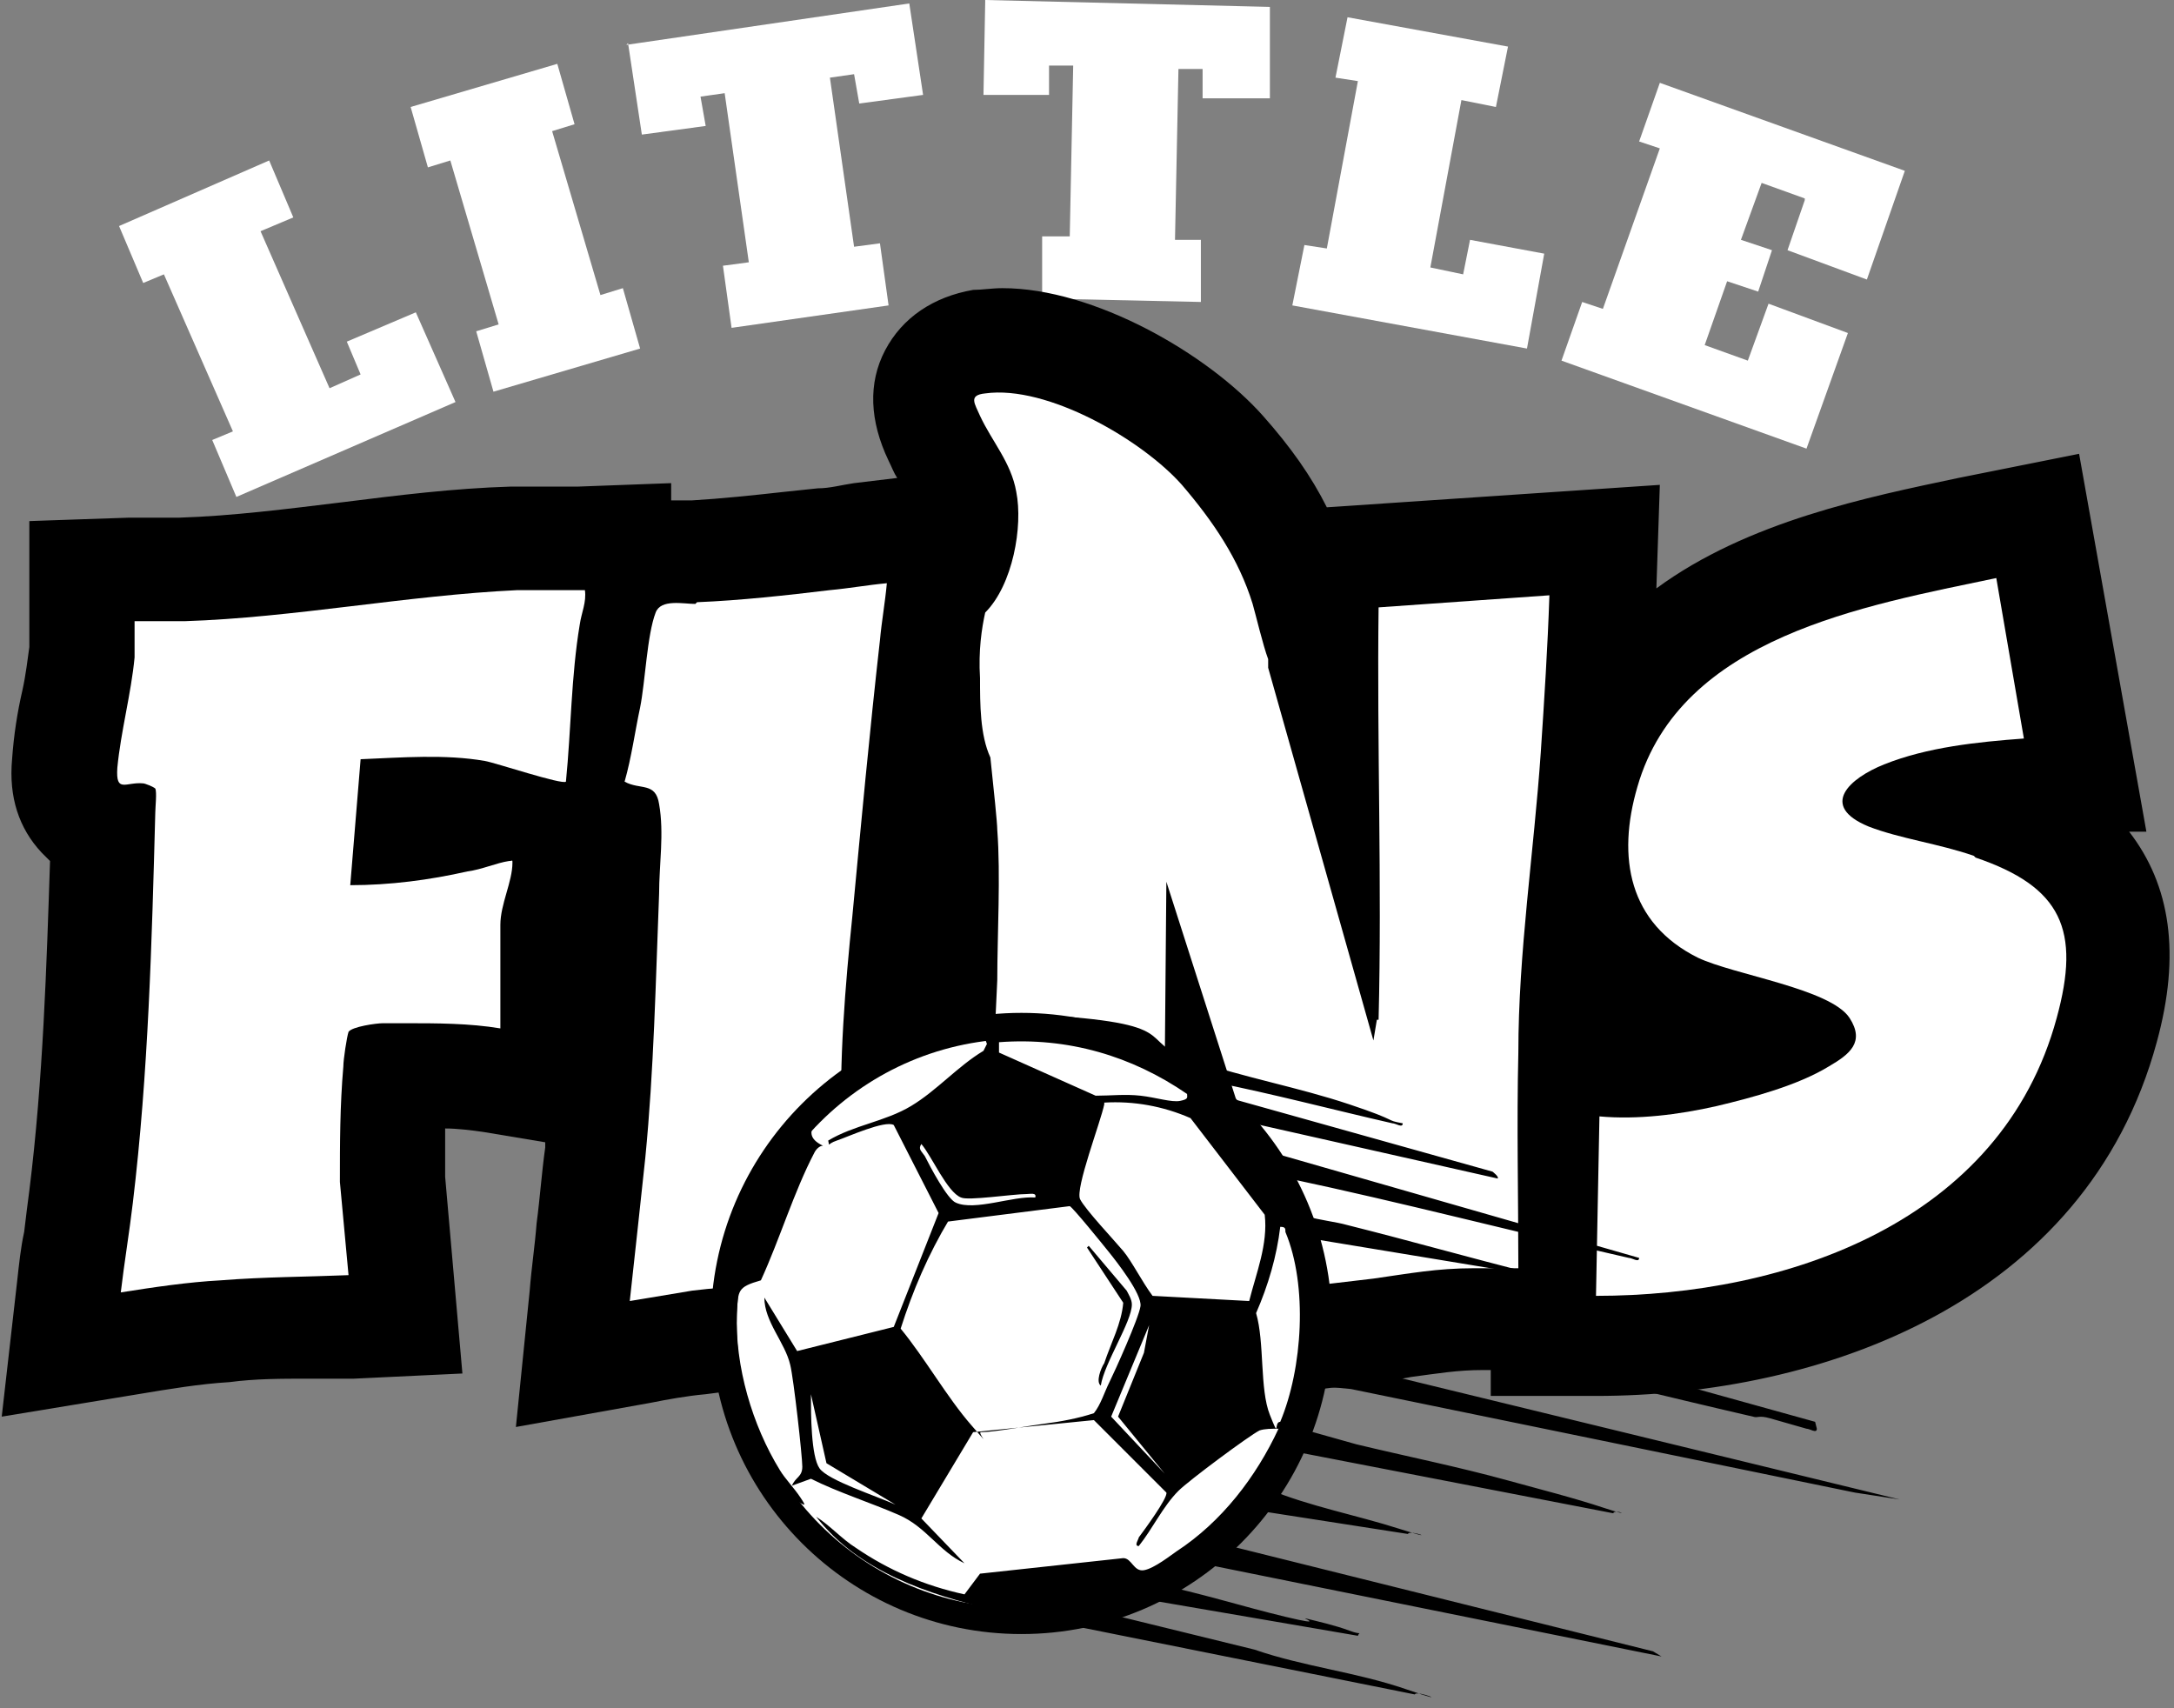 <svg xmlns="http://www.w3.org/2000/svg" xmlns:xlink="http://www.w3.org/1999/xlink" width="126px" height="99px" viewBox="0 0 126 99"><rect x="0" y="0" width="126" height="99" fill="#808080" stroke="none"/><title>Group</title><g id="Page-1" stroke="none" stroke-width="1" fill="none" fill-rule="evenodd"><g id="Group" fill-rule="nonzero"><g id="Layer_2"><polygon id="Path" fill="#FFFFFF" points="6.9 13.1 15.6 9.3 17 12.6 15.1 13.4 19.1 22.5 20.9 21.7 20.1 19.8 24.1 18.1 26.4 23.3 13.7 28.8 12.3 25.5 13.5 25 9.5 15.9 8.3 16.4"></polygon><polygon id="Path" fill="#FFFFFF" points="23.8 6.2 32.3 3.7 33.3 7.2 32 7.6 34.8 17.1 36.1 16.7 37.1 20.2 28.6 22.7 27.6 19.2 28.9 18.8 26.1 9.3 24.8 9.7 23.8 6.2"></polygon><polygon id="Path" fill="#FFFFFF" points="36.3 2.6 52.7 0.2 53.5 5.5 49.8 6 49.5 4.3 48.1 4.5 49.5 14.3 51 14.1 51.5 17.7 42.4 19 41.9 15.4 43.4 15.2 42 5.4 40.6 5.6 40.9 7.3 37.2 7.8 36.4 2.5"></polygon><path d="M57.1,0 L73.6,0.4 L73.6,5.7 C73.5,5.7 69.7,5.7 69.7,5.7 L69.7,4 C69.7,4 68.3,4 68.3,4 L68.1,13.9 L69.6,13.9 C69.6,13.9 69.6,17.5 69.6,17.5 L60.4,17.3 L60.4,13.7 C60.4,13.7 62,13.7 62,13.7 L62.2,3.8 L60.8,3.8 C60.8,3.8 60.8,5.5 60.8,5.5 L57,5.5 C57,5.5 57.1,0.1 57.1,0.1 L57.1,0 Z" id="Path" fill="#FFFFFF"></path><polygon id="Path" fill="#FFFFFF" points="78.1 1 87.4 2.7 86.7 6.2 84.7 5.8 82.9 15.5 84.8 15.9 85.2 13.9 89.5 14.7 88.5 20.2 74.9 17.7 75.6 14.2 76.9 14.4 78.7 4.7 77.4 4.5 78.1 1"></polygon><polygon id="Path" fill="#FFFFFF" points="104.6 11.5 102.1 10.6 100.9 13.9 102.7 14.5 101.9 16.9 100.1 16.3 98.8 20 101.3 20.9 102.5 17.6 107.1 19.3 104.7 26 90.5 20.9 91.7 17.5 92.9 17.9 96.2 8.6 95 8.2 96.2 4.8 110.4 9.9 108.2 16.2 103.6 14.5 104.6 11.6"></polygon><path d="M50.5,79.6 C49.6,79.9 48.7,80 48.2,80.1 C46.7,80.3 45.2,80.4 43.8,80.5 C42.8,80.5 41.8,80.7 40.9,80.8 C39.8,80.9 38.7,81.1 37.7,81.3 L29.9,82.7 L30.7,74.8 C30.8,73.5 31,72.2 31.1,70.9 L31.1,70.9 C31.3,69.4 31.4,67.9 31.6,66.5 C31.6,66.5 31.6,66.3 31.6,66.2 L28,65.6 C27.3,65.5 26.5,65.4 25.8,65.4 C25.8,66 25.8,66.5 25.8,67.1 L25.8,68.2 C25.8,68.2 26.8,79.6 26.8,79.6 L20.5,79.9 C19.6,79.9 18.8,79.9 17.9,79.9 C16.3,79.9 14.8,79.9 13.3,80.1 C11.6,80.2 9.8,80.5 8,80.8 L0.1,82.1 L1,74.2 C1.1,73.3 1.2,72.3 1.4,71.4 C1.5,70.5 1.6,69.8 1.7,69 C2.5,62.6 2.7,55.9 2.9,49.9 C2.7,49.7 2.6,49.6 2.4,49.4 C1.1,48 0.5,46.2 0.7,44 C0.8,42.6 1,41.3 1.3,40 C1.5,39.1 1.6,38.2 1.7,37.5 C1.7,37 1.7,36.6 1.7,36.1 L1.7,30.2 C1.6,30.2 7.5,30 7.5,30 C7.7,30 8,30 8.2,30 C8.4,30 8.9,30 9.2,30 C9.5,30 9.7,30 10,30 C10.3,30 10.3,30 10.4,30 C13.5,29.9 16.6,29.5 19.9,29.1 C23.1,28.7 26.3,28.3 29.6,28.2 C30,28.2 30.4,28.2 30.8,28.2 C31.2,28.2 31.6,28.2 32,28.2 C32.4,28.2 32.7,28.2 33,28.2 C33.3,28.2 33.3,28.2 33.5,28.2 L38.9,28 L38.9,29 C39.1,29 39.1,29 39.2,29 C39.5,29 39.8,29 40.1,29 L40.1,29 C41.8,28.9 43.7,28.7 45.5,28.5 L47.4,28.3 C48.1,28.3 48.8,28.1 49.5,28 L52,27.7 C51.8,27.4 51.7,27.1 51.5,26.7 L51.5,26.7 C50.4,24.4 50.3,22.2 51.3,20.3 C52.3,18.4 54.1,17.2 56.4,16.8 C56.9,16.8 57.5,16.7 58.1,16.7 C63.4,16.7 70,20.5 73.2,24.1 C74.8,25.9 76,27.6 76.9,29.4 L96.2,28.1 L96,34.1 C101.3,30.2 108.3,28.8 113.5,27.7 L120.5,26.3 L124.4,48.2 L123.4,48.2 C125.8,51.3 126.4,55.3 125,60.4 C120.9,75.5 105.5,80.9 92.5,80.9 L86.4,80.9 C86.4,80.9 86.4,79.4 86.4,79.4 C86.4,79.4 86,79.4 85.9,79.4 C84.5,79.4 83.3,79.6 81.8,79.8 L80.7,80 C79.7,80.1 78.7,80.3 77.7,80.4 C76.9,80.4 76.2,80.6 75.5,80.7 L70.3,81.4 L69.8,79.7 L68.3,79.9 C67.7,79.9 66.3,80.1 66.3,80.1 C63.3,80.4 60.4,80.7 57.8,81.4 L50.8,83.3 L50.5,79.6 L50.5,79.6 Z" id="Path" fill="#000000"></path><path d="M115.4,46.8 C114.8,46.6 114.1,46.4 113.5,46.2 C114.8,46 116.2,45.9 117.4,45.8 L120.7,45.6 L117.9,30 L113.9,30.8 C106.7,32.3 96,34.5 92.4,43.1 C92.6,40.2 92.8,37.4 92.8,34.7 L92.8,31.4 C92.9,31.4 76.9,32.5 76.9,32.5 L76.9,35.3 C76.9,36.7 76.9,38.1 76.9,39.5 L76.4,37.6 L76.4,37.1 C76,35.9 75.8,34.9 75.6,34.2 C74.7,31.4 73.2,28.9 70.9,26.2 C68.2,23.1 62.5,19.8 58.1,19.8 C53.7,19.8 57.3,19.8 56.9,19.8 C55.2,20 54.4,21 54,21.7 C53.2,23.3 54,24.7 54.2,25.3 L54.2,25.5 C54.6,26.1 54.9,26.6 55.2,27.1 C55.7,27.9 56.1,28.6 56.2,29.2 C56.5,30.5 56,32.7 55.2,33.4 L54.5,34.1 L54.5,34.5 C54.5,34.3 54.5,34.2 54.5,34 L54.7,30.4 L51.1,30.8 L50,30.8 C49.3,31 48.5,31.1 47.8,31.2 L46,31.4 C44.1,31.6 42.1,31.8 40.3,31.9 C40.3,31.9 40.1,31.9 40,31.9 C39.8,31.9 39.5,31.9 39.3,31.9 C38.1,31.9 37.3,32.2 36.7,32.7 L36.5,31 L33.8,31 C33.6,31.1 33.4,31.1 33.2,31.1 C32.9,31.1 32.5,31.1 32.2,31.1 C31.8,31.1 31.4,31.1 31.1,31.1 C30.8,31.1 30.4,31.1 30.1,31.1 C26.9,31.3 23.7,31.6 20.6,32 C17.2,32.4 14,32.8 10.8,32.9 C10.6,32.9 10.5,32.9 10.3,32.9 C10,32.9 9.7,32.9 9.5,32.9 C9.2,32.9 8.9,32.9 8.6,32.9 C8.3,32.9 8.2,32.9 8,32.9 L5,32.9 C5,32.9 5,36 5,36 C5,36.6 5,37.2 5,37.7 C5,38.6 4.7,39.5 4.6,40.5 C4.4,41.7 4.1,42.9 4.1,44.2 C4.1,44.7 4,46.2 5,47.3 C5.2,47.6 5.7,47.9 6.3,48.2 C6.1,55.2 5.9,62.3 5,69.3 C5,70.1 4.8,71 4.6,71.8 C4.5,72.7 4.3,73.6 4.2,74.5 L3.7,78.5 L7.6,77.8 C9.5,77.5 11.4,77.2 13.2,77.1 C14.8,77 16.3,76.9 18,76.9 C18.9,76.9 19.7,76.9 20.6,76.9 L23.7,76.9 C23.7,76.8 22.9,68.4 22.9,68.4 L22.9,67.2 C22.9,65.5 22.9,63.9 23,62.4 C23.2,62.4 23.4,62.4 23.7,62.4 C25.4,62.4 27.1,62.4 28.6,62.7 L32,63.3 L32,53.8 C32.1,53.5 32.3,53 32.4,52.6 C32.6,51.9 32.8,51.2 32.8,50.3 C32.8,49.5 32.6,48.8 32.3,48.4 C32.5,48.4 32.6,48.4 32.8,48.4 L34.2,48.4 C34.2,48.4 34.8,47.8 34.8,47.8 L35.2,48 C35.4,48.1 35.6,48.2 35.8,48.3 C35.8,48.9 35.8,49.5 35.8,50.2 C35.8,50.7 35.8,51.3 35.8,51.8 L35.8,52.7 C35.6,57.6 35.4,62.2 35,66.9 C34.9,68.4 34.7,69.9 34.5,71.3 C34.4,72.6 34.2,73.9 34.1,75.2 L33.7,79.2 L37.6,78.5 C38.6,78.3 39.8,78.1 41,78 C42,77.9 43,77.8 44.1,77.7 C45.4,77.6 46.8,77.5 48.3,77.3 C49.8,77.1 51.7,76.8 52.4,74.9 L52.4,74.6 C52.5,74.6 52.6,73.5 52.7,73.1 C52.9,71.4 53.1,69.7 52.9,67.9 C52.9,67.2 52.7,66.6 52.5,66.2 C52.5,66 52.4,65.8 52.4,65.7 C52.2,62.4 52.6,58.3 52.9,54.7 L52.9,53.6 C53.4,48.8 53.9,43.7 54.5,38.5 C54.5,38.9 54.5,39.2 54.5,39.6 C54.5,41.1 54.5,43 55.1,44.7 C55.2,45.7 55.3,46.7 55.4,47.4 C55.4,47.9 55.5,48.3 55.5,48.5 C55.7,50.9 55.5,54.2 55.5,56.9 C55.3,61.3 54.9,66.7 54.2,72.1 C54.2,72.4 54.2,72.7 54,73 C53.8,73.8 53.6,74.9 53.7,76.1 L54,79.7 L57.5,78.8 C60.3,78 63.3,77.7 66.4,77.4 C67.1,77.4 67.7,77.3 68.4,77.2 L71,76.9 L71,71.5 C71,71.5 72.9,78.4 72.9,78.4 L75.5,78.1 C76.2,78.1 77,77.9 77.7,77.8 C78.7,77.7 79.7,77.6 80.7,77.4 L81.8,77.2 C83.3,77 84.6,76.8 86.2,76.7 C86.4,76.7 86.5,76.7 86.7,76.7 C86.9,76.7 88,76.7 88.3,76.7 C88.6,76.7 88.7,76.7 88.8,76.7 L89.9,76.7 C89.9,76.7 89.9,78.2 89.9,78.2 L93,78.2 C104.9,78.2 119,73.4 122.6,59.9 C124.4,53.2 122.4,49.2 116,47 L115.4,46.8 Z M27.2,47.4 C26.9,47.4 26.6,47.6 26.3,47.6 C25.2,47.8 24.2,48 23.3,48.1 L23.3,46.8 C23.8,46.8 24.2,46.8 24.5,46.8 C25.6,46.8 26.5,46.8 27.2,47 C27.3,47 27.5,47 27.7,47.1 C27.5,47.1 27.3,47.2 27.1,47.3 L27.2,47.4 Z M98.7,61.1 C96.8,61.5 95.3,61.7 94,61.7 C92.7,61.7 93.2,61.7 92.8,61.7 L91,61.5 C91,61.5 91,61.3 91,61.2 C91,58.3 91.3,55.2 91.6,52.3 C92.4,54.9 94.1,57 96.9,58.3 C97.9,58.8 99.2,59.2 100.7,59.6 C101.2,59.7 101.9,59.9 102.6,60.1 C101.5,60.5 100.2,60.9 98.8,61.2 L98.7,61.1 Z" id="Shape" fill="#000000"></path><path d="M79.8,59.1 L79.6,60.3 L73.5,38.7 C73.5,38.7 73.5,38.7 73.5,38.7 C73.5,38.7 73.5,38.7 73.5,38.7 L73.5,38.2 C73.2,37.4 72.8,35.7 72.6,35 C71.8,32.4 70.3,30.2 68.5,28.1 C66.2,25.5 60.7,22.3 57.1,22.8 C56.1,22.9 56.5,23.4 56.8,24.1 C57.5,25.6 58.6,26.8 58.9,28.5 C59.3,30.5 58.7,33.9 57.1,35.5 C56.9,36.4 56.7,37.7 56.8,39.3 C56.8,40.8 56.8,42.6 57.4,43.9 C57.6,45.8 57.8,47.7 57.8,48.1 C58,50.7 57.8,54.2 57.8,56.8 C57.6,61.8 57.1,67.4 56.5,72.3 C56.4,73.4 56,74.5 56.1,75.6 C59.8,74.6 63.6,74.3 67.4,73.9 L67.6,51.1 L71.7,63.9 L74.5,74.7 C76.2,74.5 77.9,74.3 79.6,74.1 C81.7,73.8 83.3,73.5 85.4,73.5 C86.3,73.5 87.1,73.5 88,73.5 C88,69.3 87.9,65.2 88,61 C88,55.2 88.9,49.4 89.3,43.6 C89.5,40.6 89.7,37.5 89.8,34.5 L79.9,35.2 C79.8,43.2 80.1,51.1 79.9,59.1 L79.8,59.1 Z" id="Path" fill="#FFFFFF"></path><path d="M114.4,49.6 C112.4,48.9 110.1,48.6 108.3,47.9 C105.4,46.7 107.2,45.1 109.2,44.3 C111.7,43.3 114.6,43 117.3,42.8 L115.7,33.5 C108.1,35.1 97.4,36.9 94.9,45.6 C93.7,49.7 94.4,53.5 98.4,55.5 C100.5,56.5 106.1,57.3 107.2,59 C108.1,60.4 107.2,61.1 106,61.8 C104.2,62.9 101.6,63.6 99.5,64.1 C97.3,64.6 94.9,64.9 92.7,64.7 L92.5,75.1 C103.6,75.1 116,70.8 119.2,59 C120.6,53.9 119.5,51.4 114.5,49.7 L114.4,49.6 Z" id="Path" fill="#FFFFFF"></path><path d="M30,34.2 C23.6,34.5 17,35.8 10.7,36 C9.7,36 8.7,36 7.8,36 C7.8,36.7 7.8,37.4 7.8,38.1 C7.6,40.2 7,42.4 6.8,44.5 C6.7,46 7.3,45.3 8.3,45.4 C8.4,45.4 8.9,45.6 9,45.7 C9.1,45.9 9,46.8 9,47.1 C8.8,54.6 8.6,62.2 7.7,69.7 C7.5,71.4 7.2,73.2 7,74.9 C8.9,74.6 10.9,74.3 12.8,74.2 C15.3,74 17.8,74 20.2,73.9 L19.7,68.5 C19.7,66.3 19.7,64.1 19.9,61.8 C19.9,61.4 20.1,60.1 20.2,59.8 C20.4,59.5 21.8,59.3 22.2,59.3 C22.7,59.3 23.1,59.3 23.5,59.3 C25.3,59.3 27.2,59.3 29,59.6 L29,53.6 C29,52.4 29.7,51.1 29.7,50 C29.7,49.8 29.7,49.9 29.5,49.9 C28.8,50 27.9,50.4 27.1,50.5 C24.9,51 22.6,51.3 20.3,51.3 L20.9,44 C23.3,43.9 25.8,43.7 28.1,44.1 C28.7,44.2 32.6,45.5 32.8,45.3 C33.1,42.3 33.1,39.2 33.6,36.2 C33.7,35.5 34,34.9 33.9,34.2 C32.7,34.2 31.4,34.2 30.2,34.2 L30,34.2 Z" id="Path" fill="#FFFFFF"></path><path d="M40.3,35 C39.6,35 38.3,34.7 38,35.5 C37.5,36.8 37.4,39.5 37.1,41 C36.8,42.4 36.6,43.9 36.2,45.3 C37.1,45.8 38,45.3 38.2,46.6 C38.5,48.3 38.2,50.1 38.2,51.8 C38,56.9 37.9,62 37.4,67.1 C37.1,69.9 36.8,72.7 36.5,75.4 C37.7,75.2 38.9,75 40.1,74.8 C42.5,74.5 44.9,74.5 47.2,74.1 C47.5,74.1 48.9,73.9 49,73.6 C49.2,71.7 49.5,69.7 49.3,67.8 C49.3,67.1 48.9,66.5 48.8,65.6 C48.6,61.7 49,57 49.4,53.1 C49.9,47.8 50.4,42.4 51,37.1 C51.1,36 51.3,34.9 51.4,33.8 C50.3,33.9 49.2,34.1 48.1,34.2 C45.6,34.5 42.9,34.8 40.4,34.9 L40.3,35 Z" id="Path" fill="#FFFFFF"></path><circle id="Oval" fill="#000000" cx="59.2" cy="76.7" r="18"></circle><circle id="Oval" fill="#FFFFFF" cx="59.2" cy="76.7" r="16.5"></circle><path d="M105.3,82.8 C105.3,83.1 104.9,82.8 104.7,82.8 C104,82.6 103.3,82.4 102.6,82.2 C101.9,82 101.9,82.2 101.6,82.1 C96.4,80.9 91.2,79.6 86,78.4 C80.8,77.2 79.9,76.8 76.8,76.2 L76.8,78.8 C76.8,78.8 110.1,86.9 110.1,86.9 L107.5,86.5 L78.3,80.5 L76.2,80.3 L75.4,82.8 C76.5,83.1 77.5,83.4 78.6,83.7 C81.5,84.4 84.5,85 87.4,85.8 C89.2,86.3 91.2,86.8 93,87.4 C94.8,88 93.6,87.4 93.5,87.7 L74.9,84.1 L73.5,86.3 C75.9,87.3 78.6,87.8 81.1,88.6 C83.6,89.4 81.7,88.6 81.6,88.9 L72.6,87.5 L70.5,89.4 L95.8,95.7 L96.3,96 L69.1,90.5 L67,91.8 C69.5,92.3 72,93.1 74.5,93.7 C77,94.3 75.3,93.7 75.7,93.8 C76.5,94 77.4,94.2 78.2,94.5 C79,94.8 78.8,94.5 78.7,94.8 L65.3,92.5 L62.5,93.1 L72.7,95.6 C75.6,96.6 78.6,96.9 81.5,97.9 C84.4,98.9 82.1,97.9 82,98.2 L57.6,93.3 C53.8,92.4 49.8,91.1 47.3,87.9 C48.1,88.4 48.8,89.2 49.6,89.7 C51.5,91 53.6,91.9 55.9,92.4 L56.8,91.2 L65.1,90.3 C65.6,90.3 65.7,91.1 66.3,91 C66.9,90.9 67.9,90.1 68.2,89.9 C70.8,88.2 72.8,85.6 74.1,82.8 C73.7,82.8 73.3,82.8 73,82.9 C72.4,83.2 68.9,85.8 68.3,86.4 C67.4,87.3 66.8,88.6 66,89.6 C65.7,89.6 66,89.2 66,89.1 C66.3,88.7 67.7,86.8 67.6,86.5 L63.4,82.3 L56.4,83 L53.4,88 L55.9,90.6 C54.4,89.9 53.7,88.5 52.1,87.8 C50.5,87.1 48.6,86.5 47,85.7 L45.9,86.1 C46.1,85.6 46.5,85.6 46.5,85 C46.5,84.4 46,79.9 45.8,79.1 C45.5,77.8 44.3,76.6 44.3,75.2 L46.2,78.3 L51.8,76.9 L54.4,70.3 L51.8,65.2 C51.3,64.9 49.1,65.9 48.5,66.1 C47.9,66.3 48.1,66.5 48,66.1 C49.5,65.2 51.3,65 52.8,64.1 C54.3,63.2 55.5,61.8 57,60.9 L57.2,60.5 C57.1,60.2 57.1,60.2 56.7,60.2 C56.2,60.2 54.7,60.6 54.1,60.8 C52.4,61.3 50.7,62.2 49.3,63.3 C47.9,64.4 46,65.6 47.7,66.4 C47.5,66.4 47.3,66.6 47.2,66.8 C46,69.1 45.2,71.8 44.1,74.2 C42.7,74.6 42.8,74.8 42.7,76.1 C42.6,79.2 43.6,82.6 45.2,85.2 C45.5,85.7 46,86.2 46.4,86.8 C46.8,87.4 46.6,87.2 46.2,87 C43.2,83.3 41.6,78.5 42.2,73.7 C43.4,64.9 51.1,58.3 60,58.8 C68.9,59.3 65.7,60.3 69,61.4 C72.3,62.5 75.2,63 78.2,64 C81.2,65 80.2,64.9 81.3,65.1 C81.3,65.4 80.9,65.1 80.7,65.1 C77.2,64.3 73.8,63.4 70.3,62.7 C70.3,63 71.4,63.7 71.5,63.7 L86.5,67.9 C86.5,67.9 86.9,68.2 86.8,68.3 L72.6,65.1 L74.1,66.9 L95,72.9 C95,73.2 94.6,72.9 94.4,72.9 C87.8,71.4 81.3,69.7 74.7,68.3 C75.1,68.8 75.2,70.3 75.8,70.5 C76.4,70.7 77.4,70.8 78.1,71 C81.7,71.9 85.2,72.9 88.8,73.8 L87,73.6 L76.1,71.8 L76.4,74.4 L105.2,82.4 L105.3,82.8 Z M47,80.9 C47,81.9 47,84.4 47.5,85.1 C48,85.8 50.8,86.7 51.9,87.2 L47.9,84.8 L47,80.8 L47,80.9 Z M55,70.7 C53.8,72.7 52.9,74.8 52.2,77 C53.6,78.7 54.9,81 56.3,82.6 C57.7,84.2 56.5,82.9 56.9,83 C57.6,83 59.8,82.6 60.6,82.5 C61.4,82.4 62.5,82.2 63.4,81.9 C63.8,81.4 64,80.7 64.3,80.1 C64.6,79.5 66,76.4 66.1,75.7 C66.2,75 64.7,73.1 64.3,72.6 C63.9,72.1 62.2,70 62,69.9 L54.9,70.8 L55,70.7 Z M66.6,76.8 L64.4,82.1 L67.5,85.4 L64.8,82.1 L66.3,78.4 L66.6,76.8 L66.6,76.8 Z M74.2,71.1 C74,72.8 73.5,74.5 72.8,76.1 C73.3,77.8 73,80.5 73.6,82 C74.2,83.5 73.8,82.4 74.2,82.4 C75.5,79.3 75.8,74.5 74.5,71.4 C74.5,71.2 74.5,71.1 74.2,71.1 L74.2,71.1 Z M64,64 C63.8,65 62.3,68.9 62.6,69.5 C62.9,70.1 64.6,71.9 65.1,72.5 C65.6,73.1 66.2,74.3 66.8,75.1 L72.4,75.4 C72.8,73.8 73.5,72.1 73.3,70.4 L69,64.8 C67.4,64.1 65.7,63.8 64,63.9 L64,64 Z M53.4,66.3 C53.2,66.6 53.4,66.7 53.6,67 C53.9,67.6 54.9,69.5 55.4,69.7 C56.5,70.2 58.7,69.3 60,69.4 C60.1,69.1 59.7,69.2 59.5,69.2 C58.7,69.2 56.1,69.6 55.7,69.4 C54.9,69.1 54,67 53.4,66.3 L53.4,66.3 Z M57.9,61 L63.5,63.5 C64.4,63.5 65.2,63.4 66.1,63.5 C67,63.6 67.9,63.9 68.4,63.8 C68.9,63.7 68.8,63.6 68.8,63.4 C65.6,61.2 61.9,60.1 57.9,60.4 L57.9,61.1 L57.9,61 Z" id="Shape" fill="#000000"></path><path d="M63.1,72.2 L65.3,74.8 C65.4,75 65.6,75.3 65.6,75.6 C65.6,76.6 64,79 63.8,80.3 C63.5,80.1 63.8,79.3 64,79 C64.4,77.8 65,76.7 65.1,75.5 L63,72.3 L63.1,72.2 Z" id="Path" fill="#000000"></path></g></g></g></svg>